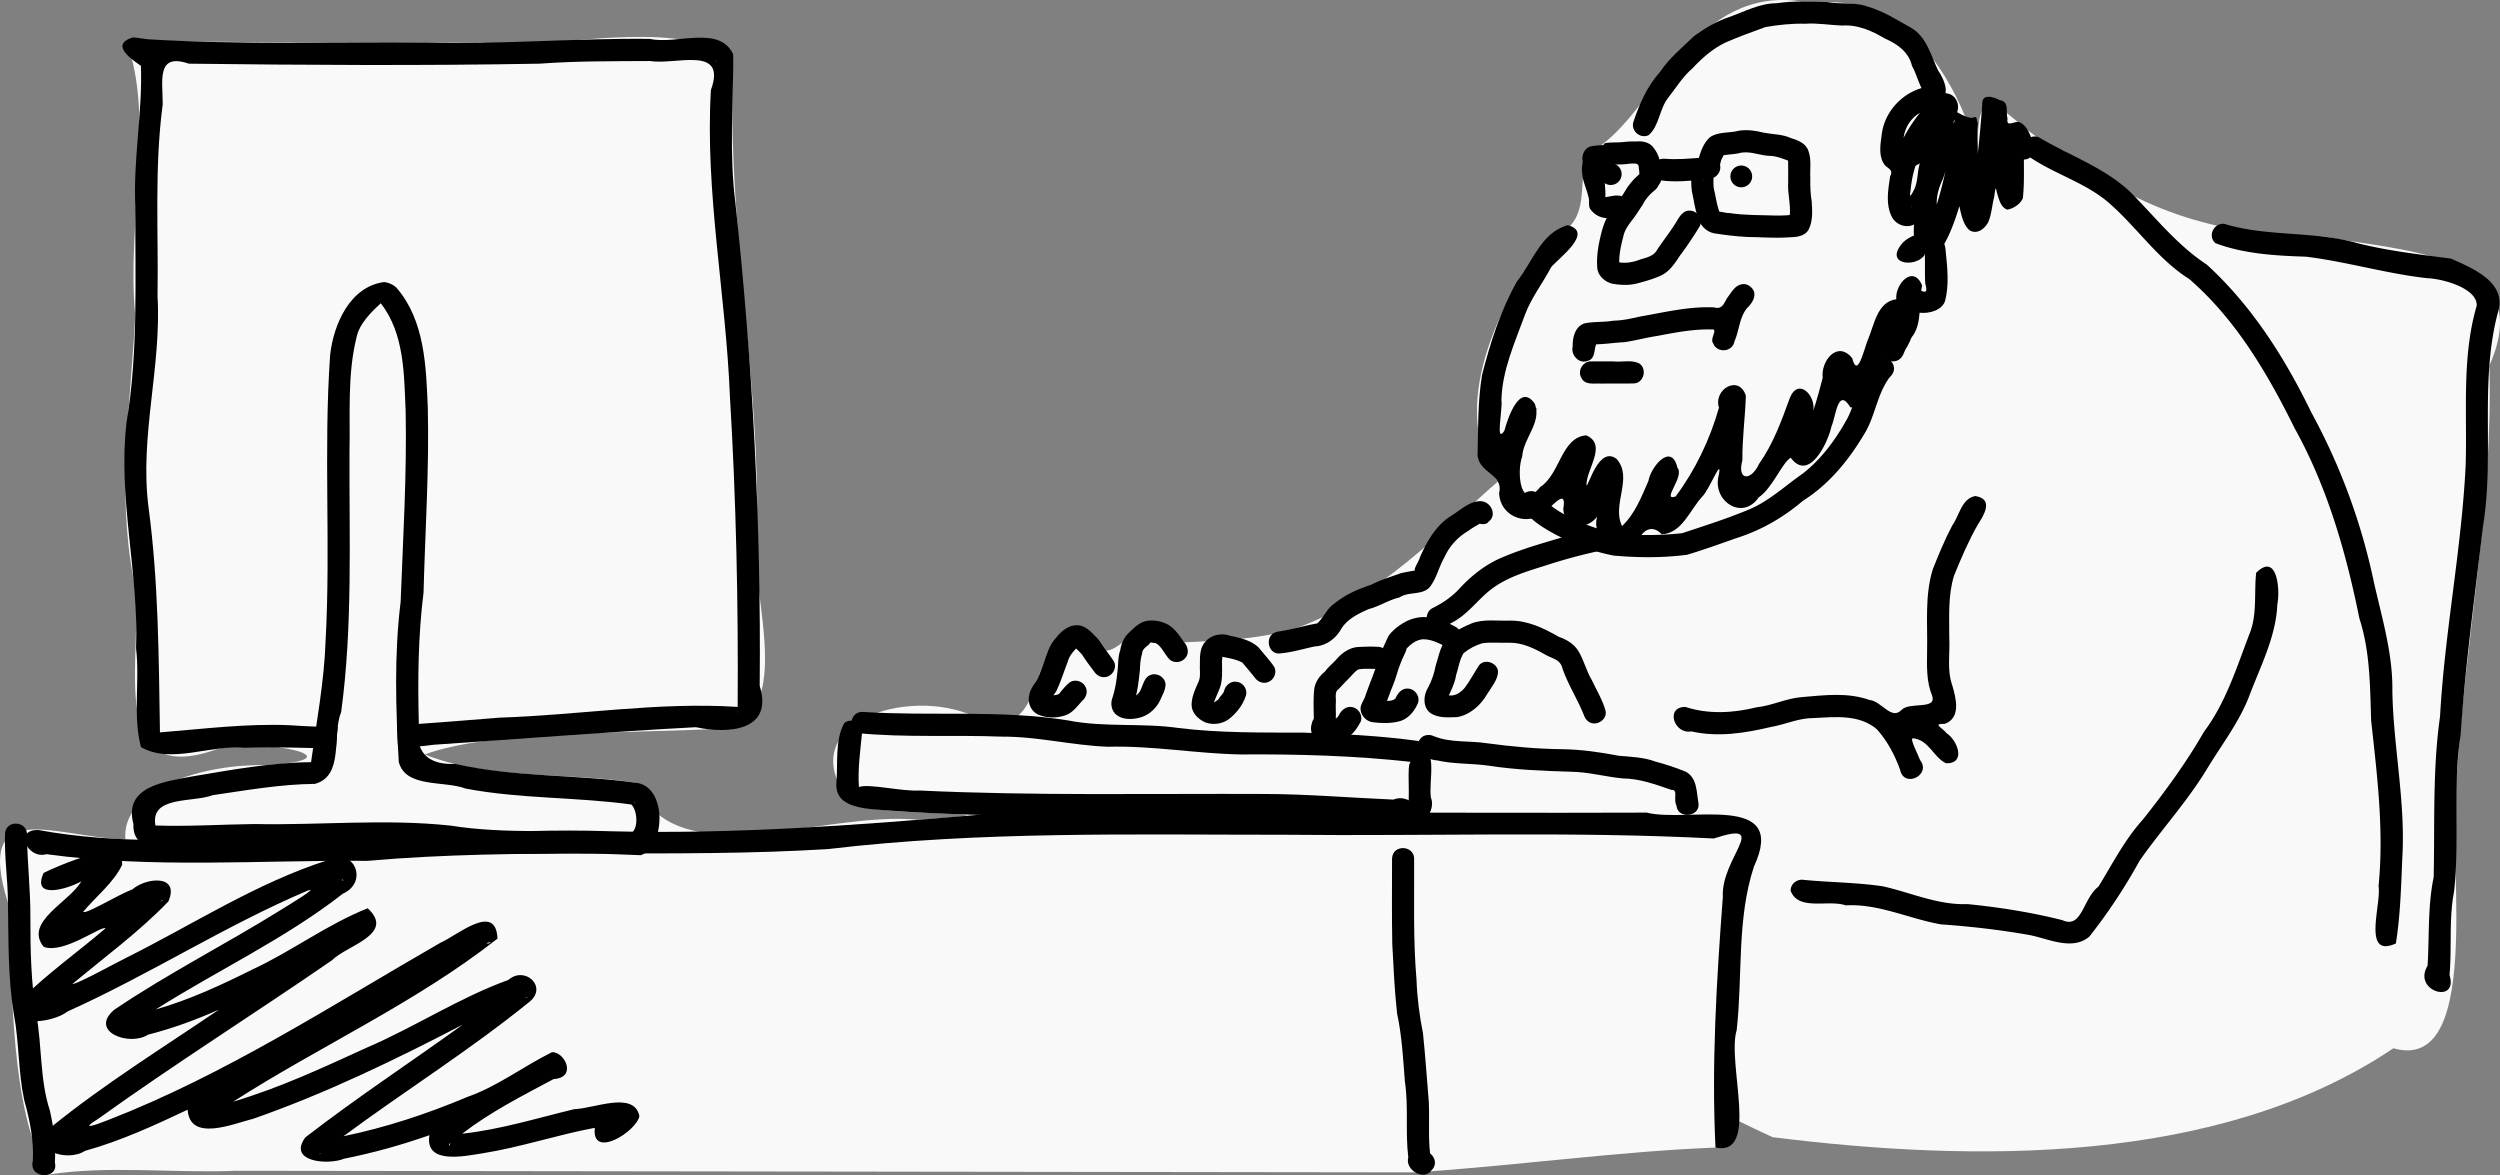 <?xml version="1.0"?>
<svg xmlns="http://www.w3.org/2000/svg" width="1701.881" height="800" viewBox="0 0 1701.881 800">
  <rect x="0" y="0" width="1701.881" height="800" fill="#808080" stroke="none"/>
  <path d="M1226.588 1.022c-71.488-11.036-98.99 70.362-136.483 97.768-25.575 11.085 2.515 51.116-35.83 63.853-34.697 42.79-68.94 116.528-34.624 165.161-38.198 33.427-80.876 79.084-136.168 99.474-27.229 8.81-60.108 9.062-77.26 9.972-34.083-43.3-44.795 39.845-73.032-11.623-39.577 17.11-16.358 85.366-74.15 60.314-47.092-18.136-123.043 9.65-78.137 62.531 30.383 7.287 126.677 4.177 44.16 9.57-65.124-6.379-166.125 39.898-192.482-25.223-47.43-7.431-98.948-1.582-143.483-19.223 44.61-16.246 132.335-14.257 193.137-17.152 70.242-1.424 20.478-106.39 33.246-152.886-.676-102.41-21.363-203.804-16.229-306.256-48.568-24.207-115.011-4.136-170.802-8.195-80.743.406-162.933-.298-242.732-1.513 20.22 51.804.15 125.456 6.362 187.076-3.097 59.638-12.68 119.134-1.303 178.684 9.548 45.572-23.29 146.046 57.793 116.322 31.068-7.718 98.397 7.158 32.46 11.186-42.05-.995-98.42 15.813-95.686 50.443-46.46-.723-103.207-30.744-79.96 43.185 3.586 59.77 1.104 139.083 27.194 185.168 40.94-6.495 85.614-.866 128.004-2.656l802.776 1.088c66.404-4.303 139.04-14.344 204.49-16.883 43.164-13.062-38.422-42.79 38.817-7.081 136.468 17.086 303.74 19.49 422.63-60.51 64.87 18.542 34.252-146.851 43.269-186.827 5.905-92.848 24.75-184.64 22.099-277.96 34.138-76.648-61.157-77.78-111.784-87.587-68.817-.015-125.479-16.292-177.96-58.597-33.654-8.949-60.261-67.646-58.575 2.35-8.883-33.55-29.035-76.143-67.17-97.796-16.519-6.765-35.076-5.526-52.587-6.177zm-134.206 96.512l-.628.078z" fill="#f9f9f9"/>
  <path d="M90.667 25.444c-17.47 5.002 1.403 16.48 5.262 19.397 1.14 32.243-5.418 64.096-3.77 96.355-.268 48.956 2.075 98.104-6.047 146.613-5.958 51.344 8.457 102.208 6.518 153.603 2.667 22.26-2.336 45.429 3.299 67.142 20.305 11.865 47.494-1.766 70.519.471 20.735-.68 41.517.145 62.273.55.411-4.91.618-9.922 1.178-14.685-10.783-.038-21.561-.376-32.354-1.178-29.698-1.3-59.176 2.52-88.66 4.87-.82-51.132-.974-102.414-7.774-153.21-6.23-48.162 8.935-95.59 6.126-143.787.692-43.554-2.234-87.28 3.534-130.594.055-15.78-4.626-35.3 17.747-27.642 79.593.953 159.223 1.428 238.807 0 25-1.864 50.101-1.648 75.152-1.806 17.386 2.915 52.666-11.051 41.463 19.789-4.061 69.845 10.22 138.994 12.957 208.651 4.228 70.325 5.76 140.802 5.262 211.243-54.015-3.495-107.818 5.551-161.77 7.303-23.35 1.782-46.736 3.903-70.126 5.183.196 5.15.444 10.331.707 15.47 8.122-.43 16.236-1.104 24.344-2.198 59.475-4.03 118.9-8.774 178.417-11.937 21.75 4.662 53.031 2.773 43.427-28.192 1.029-109.615-4.77-219.27-16.491-328.25-4.32-33.677-1.608-67.555-1.414-101.303-9.05-20.597-38.738-6.744-56.855-10.837-50.697-.558-101.244 3.857-151.953 2.592-63.04-.516-126.225 1.466-189.176-2.278-3.556-.276-7.047-1.088-10.602-1.335zm396.493 16.02c-.003-.056.116-.052.55 0 .809.629-.541.168-.55 0zm14.92 442.275c.128.768-.752 2.786 0 0z"/>
  <path d="M261.546 192.004c-23.329 2.99-34.549 28.873-36.824 49.8-4.514 64.67.462 129.611-3.071 194.31-.922 27.821-6.212 55.237-9.892 82.728-27.408.26-54.528 5.266-81.486 9.816-18.028 3.476-46.356 6.607-39.44 32.28-.925 21.807 26.1 15.475 39.808 16.237 48.02-1.566 96.08-1.498 144.107-2.259 33.652 1.385 67 7.568 100.794 6.044 20.269-.47 40.473.456 60.69 1.224 16.939-5.801 18.128-47.405-3.63-49.342-40.718-5.73-82.376-3.624-122.603-12.822-19.215.956-28.282-8.72-24.892-27.755-.757-29.676-.473-59.374 3.218-88.86 1.091-41.897 3.917-83.743 2.905-125.688-1.157-28.073-1.953-59.583-21.404-81.913-2.243-2.135-5.211-3.457-8.28-3.8zm-2.356 14.45c16.222 20.661 15.874 48.734 16.962 73.737.844 43.248-1.788 86.425-3.43 129.605-4.445 36.099-3.305 72.668-1.261 108.866 4.646 17.987 30.724 12.561 45.526 18.163 37.184 7.091 75.326 5.668 112.758 10.837 5.443 4.813 5.75 26.256-8.314 19.004-38.176-2.17-76.724 1.38-114.704-4.628-44.444-4.791-89.136-.158-133.707-1.076-22.401.282-44.789 1.77-67.197.992-3.767-20.438 25.426-15.444 39.03-20.653 23.08-3.34 46.15-7.472 69.522-7.672 20.16-5.52 11.412-33.28 17.88-48.947 7.916-58.49 5.408-117.62 5.663-176.497.563-26.03-1.551-52.728 4.711-78.176 1.861-10.002 11.049-18.408 16.561-23.555zm172.842 339.323c.766-.21-.077 2.351 0 0zm-327.622 5.026l-.864.314.864-.314zM1344.696 337.675c-9.373 1.636-10.836 13.392-15.742 20.123-5.064 9.586-9.202 19.677-13.193 29.728-5.598 18.046-3.464 37.013-3.889 55.58-.095 10.254-.607 20.768 3.435 30.454 3.312 9.962-15.151 3.96-20.784 9.681-7.03 7.386-13.67-6.024-21.824-6.708-14.74-5.345-30.776-3.268-46.032-1.982-10.602.788-20.281 5.83-30.877 6.954-15.781 3.892-32.764 4.904-48.384-.24-14.012-.215-7.898 18.811 3.998 16.643 17.885 4.083 36.351 1.21 53.928-2.972 9.914-1.664 19.15-6.21 29.372-6.112 14.56-.737 30.945-2.64 42.936 7.584 7.128 7.893 12.217 17.54 15.831 27.533 2.593 12.995 21.71 3.658 13.568-6.61-1.285-3.656-6.942-14.181-4.974-14.74 10.978.812 14.054 13.02 22.77 17.03 13.853.254 7.744-15.682.239-20.555-2.685-3.584-9.99-6.506-1.142-6.31 11.303-4.073 7.565-17.81 4.972-26.541-3.652-10.487-1.283-21.872-1.955-32.769.084-13.903-.912-28.024 3.247-41.517 4.79-11.777 9.793-23.57 16.12-34.646 4.096-6.428 11.277-17.515-1.62-19.608zM1078.26 486.866c-4.268-10.845-10.794-20.658-14.58-31.702-1.423-6.402-6.773-6.661-11.606-9.439-7.59-4.324-15.875-8.42-24.84-8.168-6.03.18-12.121-.466-18.098.314-4.6 1.403-9.085 3.692-12.778 6.776-2.843 4.4-3.467 10.062-5.14 15.047-.917 6.373-4.43 11.971-6.64 17.862 1.115-2.456-4.403-5.485.694-4.384 4.79 1.302 9.037-1.55 11.978-5.09 3.57-4.881 6.426-10.257 9.7-15.295 4.132-4.824 13.004-1.288 12.861 4.995-.576 5.557-4.541 10.03-7.365 14.646-4.362 7.582-11.619 14.178-20.418 15.755-6.098.205-12.89.769-18.234-2.708-5.464-4.26-4.902-12.382-1.449-17.734 2.336-4.497 3.995-9.25 4.905-14.235 2.342-7.11 3.348-15.502 9.554-20.493 4.29-3.908 9.708-6.367 14.988-8.634 8.309-3.15 17.38-1.563 26.043-1.889 11.967-.195 23.114 5.128 33.235 10.996 5.18 1.782 10.18 4.638 13.213 9.378 3.908 6.241 5.468 13.655 9.278 19.976 3.218 6.982 7.425 13.621 9.434 21.089 1.33 6.297-6.97 11.1-11.875 7.119-1.38-1.033-2.326-2.562-2.86-4.182z"/>
  <path d="M983.11 439.641c-4.434-2.254-9.236-4.51-14.302-4.46-4.427.213-8.214 3.106-11.179 6.18-.818 3.449-2.955 6.457-4.06 9.836-2.111 4.902-3.128 10.197-5.217 15.118-2.42 5.636-4.2 11.525-6.602 17.168 1.27-2.673-2.882 5.262-.784 1.17.902-2.918-.526-6.193-3.122-7.701 3.933-.302 8.692 1.28 12.022-1.298 1.492-3.523 4.363-7.34 8.677-6.886 5 .168 8.693 5.913 6.467 10.47-2.48 5.634-7.105 10.84-13.392 12.042-5.533 1.26-11.316 1.094-16.91.394-5.198-.484-9.419-5.757-8.322-10.932.696-2.61 2.541-4.719 3.185-7.378 2.661-7.923 6.29-15.5 8.384-23.619 2.04-5.718 4.705-11.197 7.202-16.722 2.545-3.665 6.194-6.538 9.982-8.852 4.74-2.841 10.203-4.405 15.75-4.047 7.047.55 13.816 3.198 19.968 6.585 4.04 2.128 5.195 7.958 2.111 11.394-2.317 3.033-6.71 3.458-9.858 1.538z"/>
  <path d="M937.12 455.31c-4.233.146-8.58-.404-12.73.495-3.082 2.222-5.293 5.495-8.155 8.01-1.983 2.114-3.906 4.325-6.05 6.272-1.565 2.334-.49 5.897-.84 8.768-.187 5.073.615 10.302-.798 15.243-.508.9-1.903 5.439-1.05 2.044.883-2.082-3.23-4.102-2.342-4.53 2.399-1.276 5.553-2.649 6.705-5.496 1.655-2.956 4.836-5.448 8.397-4.753 4.577.604 7.86 5.899 5.873 10.2-2.199 4.033-4.85 8.139-8.943 10.487-5.17 3.592-11.975 6.397-18.192 3.902-5.003-2.058-7.756-8.232-5.974-13.332.462-2.903 1.629-2.293 1.341-5.072-.09-6.036-.323-12.107.277-18.125.552-4.881 3.502-9.24 7.304-12.22 2.401-3.278 5.641-5.78 8.296-8.844 3.886-4.441 9.323-7.967 15.404-7.956 4.44-.213 8.92-.351 13.35-.001 4.457.589 7.244 5.665 5.74 9.804-.972 3.265-4.303 5.222-7.614 5.104zM854.58 461.769c-2.848-3.614-5.832-7.147-8.782-10.658-4.56-2.5-9.838-3.123-14.839-4.277.496.195.394.312.117.553 2.023-2.335.426 2.62.836 3.747-.036 5.581.465 11.278-1.324 16.675-1.052 3.016-2.515 5.87-3.628 8.866-.926 1.153-.492 4.799-.867 1.693-1.143-1.652-.163-.448.894-.316-.855-.163 2.573-1.284 3.102-3.029 1.174-1.713 2.95-3.03 3.367-5.177 1.069-3.624 4.778-6.476 8.631-5.652 4.289.588 7.396 5.259 6.021 9.429-2.018 6.315-6.304 11.777-11.47 15.853-4.513 3.346-10.798 4.228-16.067 2.31-4.74-2.092-9.217-6.299-9.373-11.804-.043-5.662 2.513-10.811 4.696-15.882 1.595-3.533.742-7.51.939-11.26.046-5.398-.307-11.575 3.608-15.842 3.902-4.788 10.863-6.233 16.595-4.3 7.077 1.562 14.845 3.087 20.134 8.462 3.3 4.117 6.895 8.023 9.95 12.33 2.453 3.767.412 9.186-3.71 10.737-3.11 1.388-6.764.133-8.83-2.458zM794.41 446.745c-2.438-3.028-4.144-7.105-7.72-8.932-1.456-.083-4.347-.936-3.85.119-1.875 2.223-5.344 3.659-5.317 7.005-1.106 3.502-1.4 7.15-1.494 10.8-.85 7.911-1.66 15.949-4.336 23.49-.803 3.118.541-2.077-.986-2.751-.597-1.178-3.312-2.386-.42-2.226 3.598.152 5.809-3.17 6.872-6.175 1.386-3.186 2.373-7.274 6.053-8.567 4.572-1.89 10.402 1.835 10.233 6.878-.207 3.54-2.128 6.699-3.471 9.909-2.785 6.01-8.16 10.925-14.711 12.386-5.363 1.263-11.83 1.312-16.04-2.766-2.646-2.769-3.28-6.969-2.034-10.525 1.786-5.58 2.882-11.346 3.376-17.181.858-5.174.254-10.574 2.06-15.589.66-4.735 2.793-9.304 6.493-12.424 3.249-3.174 6.713-6.553 11.342-7.467 4.827-.881 9.952.127 14.322 2.284 4.964 2.775 8.152 7.733 11.402 12.234 2.323 2.742 3.436 7.002 1.147 10.106-2.433 3.769-8.36 4.588-11.478 1.207a9.806 9.806 0 01-1.443-1.815zM745.428 457.961c-2.991-4.06-6.108-8.05-8.783-12.314-1.72-1.91-3.584-3.7-5.366-5.538.075.932 3.378-.103 1.32 1.345-2.435 2.599-4.822 5.403-5.683 8.953-2.483 6.253-4.433 12.72-7.258 18.833-.855 2.518-4.317 5.575-4.143 7.358.752-1.647-3.368-4.134-.015-3.37 2.549.307 5.69-.325 6.129-1.773 1.986-2.332 3.92-4.784 6.331-6.694 3.563-2.741 9.126-1.132 10.996 2.854 1.793 3.234.41 7.312-2.314 9.558-3.41 3.714-6.48 8.161-11.501 9.808-5.828 1.98-12.466 1.929-18.175-.426-5.002-2.154-7.665-8.106-6.296-13.325.586-3.85 3.032-6.953 5.148-10.06 2.786-5.842 4.598-12.09 6.987-18.1 1.248-3.949 3.23-7.643 6.014-10.72 3.427-4.532 8.36-8.743 14.345-8.72 5.036-.02 8.965 3.751 12.138 7.228 2.53 2.109 4.164 4.954 5.981 7.629 2.334 3.337 4.984 6.481 7.077 9.967 2.247 4.442-1.326 10.117-6.16 10.495-2.607.313-5.139-1.014-6.774-2.988zM870.14 429.922c8.997-1.236 17.679-3.998 26.603-5.551 4.33-3.944 6.461-10.034 11.519-13.408 7.32-6.033 16.098-9.914 25.039-12.827 6.493-3.386 13.55-5.478 20.381-7.938 2.778-.67 10.251-2.041 10.3-1.802-3.023.826 2.273-6.77 2.66-9.074 4.649-10.595 10.631-21.198 20.524-27.727 6.521-3.804 12.465-10.181 20.418-10.415 7.252-.14 12.112 9.608 5.482 14.209-2.221 3.68-13.203-1.264-5.371.805 1.6-.68-6.144 3.448-7.81 5.001-7.258 4.148-13.071 10.424-16.515 18.06-3.864 6.633-5.371 14.56-10.213 20.592-5.33 5.589-14.207 2.654-20.323 6.833-7.315 1.646-13.649 5.99-20.892 7.897-7.442 3.223-15.472 7.11-19.48 14.572-3.808 6.042-10.076 10.57-17.383 10.9-8.188 1.723-16.33 4.294-24.72 4.825-7.532-.233-9.198-12.125-2.024-14.419l.863-.3.941-.233zM975.202 413.966c6.861-3.371 13.222-7.703 18.4-13.36 8.586-9.327 18.876-17.232 30.754-21.86 13.656-5.729 28.007-9.57 42.156-13.858 9.319-2.34 18.672-4.573 28.042-6.687 6.075-1.29 10.91 6.259 7.585 11.335-2.95 4.49-9.034 3.875-13.573 5.538a376.079 376.079 0 00-36.516 9.923c-12.277 3.877-24.994 7.572-35.574 15.16-9.815 7.04-16.634 17.646-27.456 23.382-4.356 2.33-9.838 6.938-14.712 3.14-4.396-3.142-3.94-10.198.894-12.713z"/>
  <path d="M1047.838 336.89c6.54 6.853 14.036 12.524 22.916 15.89 9.235 5.137 19.667 8.189 29.942 10.516 14.77 1.263 29.747 1.295 44.485-.346 15.52-5.148 31.203-10.076 46.279-16.468 13.276-5.753 23.843-15.792 35.575-23.954 12.957-9.966 22.777-23.545 30.606-37.746 6.012-11.956 7.849-25.803 16.387-36.513 4.27-12.974 22.337-.577 12.375 8.548-8.696 11.523-9.768 26.556-17.339 38.708-10.583 17.79-24.036 34.301-41.75 45.4-13.258 11.36-28.624 20.173-45.302 25.407-11.137 3.92-22.246 7.982-33.56 11.332-16.507 2.165-33.355 2.017-49.924.555-14.294-2.74-28.025-8.092-40.782-14.988-8.97-4.902-19.824-11.642-23.144-21.587.063-6.605 8.937-9.94 13.236-4.755zM1389.161 94.175c20.553 12.085 43.664 20.016 61.284 36.747 16.774 17.004 31.654 35.978 51.854 49.225 30.593 27.944 53.075 63.391 71.066 100.472a421.674 421.674 0 0142.71 115.878c5.51 24.435 12.909 48.59 12.53 73.89.632 38.057 9.09 75.632 6.758 113.817-.8 19.367-1.34 39.197-4.367 58.058-23.295 10.549-9.735-26.756-11.789-39.16 3.768-37.604-.957-75.186-5.048-112.552-.76-23.348-.668-46.995-7.967-69.447-9.08-44.81-21.7-89.212-44.03-129.403-18.418-37.276-40.007-74.113-71.69-101.641-21.796-13.725-35.95-35.671-55.164-52.236-16.794-14.293-38.631-19.814-56.213-32.734-5.176-6.414 3.14-15.546 10.066-10.914z"/>
  <path d="M1227 598.885c18.245 1.836 36.65 1.785 54.77 4.477 19.147 4.302 37.594 12.881 57.602 12.103 21.771 2.188 43.382 5.575 64.592 10.938 13.497 6.132 13.893-14.68 24.546-22.814 9.546-15.478 17.8-31.835 30.055-45.43 15.207-19.126 29.625-38.82 41.813-60.038 14.782-19.64 22.149-43.563 30.844-66.287 5.566-13.385 3.142-28.009 4.673-41.908 14.302-14.187 16.42 11.404 14.417 21.396-.928 22.354-11.72 42.616-19.407 63.188-7.042 17.887-18.85 32.893-28.658 49.224-13.386 21.997-30.926 41.112-45.667 62.12a378.448 378.448 0 01-34.152 51.624c-11.971 10.427-29.107.855-42.642-1.262-19.377-3.362-38.934-5.577-58.516-6.951-21.723-3.793-42.306-14.217-64.817-12.929-11.758-4.143-32.184 4.078-37.45-9.912-.169-4.364 3.801-7.758 7.996-7.539zM1516.075 152.962c29.077 8.242 59.787 4.32 88.848 12.6 20.895 5.277 42.373 7.673 63.633 10.506 14.867 6.68 38.467 16.139 31.86 36.773-12.573 47.539-2.165 97.304-10.125 145.498-5.495 47.2-12.09 94.277-15.186 141.714-5.61 35.495-.522 71.58-4.533 107.104-3.821 20.047-1.046 40.565-3.478 60.726-4.854-7.267-11.434-9.527.438-4.058 6.147 20.3-25.473 10.869-14.957-6.342 1.276-20.083.01-40.42 4.155-60.293.812-36.523-.826-73.19 4.343-109.505 3.12-57.06 14.568-113.346 17.41-170.407 1.19-36.412-2.792-73.73 7.541-109.203.545-11.604-22.475-18.262-33.626-18.689-27.881-3.072-54.832-11.26-82.658-14.655-20.647-.658-42.16-1.874-61.548-9.185-6.27-5.352.222-15.86 7.883-12.584zM1126.518 129.486c-3.365 2.748-6.354 5.97-8.251 9.908-2.478 3.592-4.701 7.347-7.429 10.767-2.462 3.254-4.889 6.602-5.75 10.745-1.701 6.589-3.218 13.36-2.728 20.217.215-1.5-2.371-3.277.645-2.41 4.458.544 8.885-.327 13.056-1.869 4.314-1.475 9.62-2.245 11.954-6.694 4.448-6.772 9.613-13.05 13.723-20.045 1.891-3.182 4.438-6.995 8.673-6.698 5.266-.001 9.2 6.243 6.52 10.909-4.19 6.768-8.544 13.444-13.373 19.783-3.33 5.083-6.804 10.418-12.403 13.25-5.324 2.529-11.075 4.111-16.764 5.61-5.412 1.411-11.157 1.136-16.625.206-5.103-1.189-9.777-5.173-10.4-10.582-.752-8.68 1.005-17.311 3.171-25.667 1.36-4.17 2.627-8.484 5.517-11.91 4.015-5.551 8.052-11.107 11.487-17.045 3.025-4.305 6.654-8.344 11.084-11.223 5.08-3 11.9 2.11 10.84 7.787-.29 1.963-1.455 3.697-2.947 4.961zM1186.617 193.418c-5.402.344-7.953 5.7-10.868 9.453-2.177 3.768-3.474 7.955-8.732 6.403-16.987-.854-33.662 3.295-50.283 6.17-6.09 1.342-12.166 2.782-18.447 2.853-6.476 1.176-13.142.495-19.58 1.835-6.445 2.036-8.278 9.687-8.077 15.691-1.525 5.913 4.512 12.44 10.509 9.695 5.207-1.423 3.908-8.829 5.6-11.142 6.322-.098 12.543-1.16 18.844-1.41 7.456-1.052 14.727-3.088 22.176-4.21 12.372-2.293 24.818-4.834 37.469-4.482 4.736-.537-1.528 6.38.993 9.38 2.522 6.937 13.289 6.145 14.514-1.298 3.355-7.478 3.296-16.35 8.762-22.84 3.649-3.348 7.15-9.385 2.818-13.682-1.485-1.536-3.512-2.614-5.698-2.416zm-103.03 52.614c-5.743-.502-10.061 6.205-7.044 11.22 2.536 5.205 8.879 3.53 13.515 3.89 7.359-.119 14.729.077 22.076-.131 6.897-.117 9.391-9.916 3.741-13.62-5.245-2.568-11.506-.791-17.186-1.346-5.034-.005-10.068.002-15.102-.012z"/>
  <path d="M1111.386 96.277c-3.924-.053-7.787.808-11.719.673-2.64.04-5.302.104-7.897.646 1.703-.807-.355 1.872-1.669 1.185-2.854.328-5.804.336-8.545 1.266-3.476 1.947-5.03 6.262-4.083 10.051-.403 2.452-.853 4.873-.443 7.37.283 5.756 3.045 10.955 4.292 16.51 1.06 2.808-.459 6.248 1.515 8.727 6.464 8.118 14.575 5.366 19.073 5.437 4.008-.128 7.35-3.854 7.02-7.85-.022-3.945-3.591-7.234-7.496-7.174-2.926-.24-5.716.835-8.603 1.089.352-5.437-.88-10.84-.522-16.265.57-2.52.378-5.708 3.78-5.2 1.171-.126 2.92-.477 2.183-.759 3.828.045 7.658-.037 11.45-.592 2.55-.028 6.175-.876 5.89 2.9.653 2.988.118 6.121.992 9.053 1.456 4.72 7.918 6.378 11.674 3.35 3.153-2.297 3.105-6.559 2.797-10.052-.356-5.934-1.9-12.047-5.862-16.64-2.66-3.219-7.036-4.031-11-3.725-.942 0-1.884-.007-2.827 0zm5.105 15.078h.078z"/>
  <path d="M1133.64 108.09c8.07.663 16.14-.122 24.176-.706 2.217-1.052 9.153 2.093 9.046 6.755-.043 5.672-1.25 11.493.475 17.075.997 4.537 1.635 9.882 3.574 13.705-2.165-1.86 4.695.449 6.22.09 10.494 1.621 21.133 1.364 31.71 1.719 4.284.082 8.574-.166 12.827-.578-2.698-.286-4.435 5.725-3.31.85.86-7.69-1.583-15.25-1.056-22.953-.034-5.12.085-10.245-.054-15.36-.531-1.099-.464-.087 1.764 1.333-4.943-1.854-9.882-4.024-15.274-3.958-6.762-.548-13.453-3.715-20.26-1.687-3.898.815-7.937.669-11.8 1.665 2.158-.789 2.175-1.514.596 1.864-1.022.8-1.528 7.119-1.59 3.7 1.894 5.03-2.694 10.686-7.98 9.938-5.808-.472-7.923-7.352-6.68-12.27 1.497-5.711 3.495-11.848 8.044-15.868 5.8-4.01 13.32-2.636 19.833-4.453 5.694-.822 11.408-.002 16.936 1.405 6.213 1.177 12.736.965 18.58 3.742 4.91 1.438 10.3 3.704 11.823 9.11 1.97 5.709.813 11.845 1.142 17.752-.13 5.444.048 10.883.952 16.26.382 6.375.897 13.303-2.146 19.133-2.838 4.926-8.908 5.08-13.924 5.23-9.304.651-18.63-.189-27.94-.274-7.564-.388-15.102-1.34-22.576-2.498-5.5-1.155-9.693-5.748-10.968-11.142-2.094-5.587-2.659-11.604-4.021-17.388-.689-4.862-.553-10 .14-14.733-.31 4.212 5.57 7.692 7.952 6.712-9.795.845-19.774 1.912-29.56.478-5.964-1.31-7.281-10.099-2.274-13.352 1.619-1.145 3.678-1.503 5.624-1.296zM1112.17 82.294c4.09-11.983 9.354-23.88 17.939-33.378 6.305-9.397 15.104-16.618 23.193-24.391 7.353-5.268 15.106-10.076 23.748-12.884 10.56-3.711 20.797-9.379 32.266-9.44 11.422-1.642 23.067-1.286 34.553-.793 9.117 1.7 18.597-.168 27.478 3.002 10.757 2.993 20.098 9.311 29.794 14.604 10.467 6.17 13.25 18.628 18.163 28.812 4.315 6.196 10.245 19.693-2.052 20.668-9.942-2.669-10.997-15.76-15.658-23.599-2.161-9.437-9.904-14.951-18.296-18.586-8.859-5.297-18.822-9.726-29.374-8.904-8.368-.333-16.635-1.838-25.043-1.253-9-.235-18.016.73-26.854 2.21-9.225 3.362-18.556 6.676-27.51 10.637-8.68 4.153-15.857 10.546-22.365 17.522-6.66 5.64-11.191 13.272-16.557 20.047-6.01 7.61-6.017 19.112-13.252 25.438-6.047 2.84-12.801-3.462-10.173-9.712z"/>
  <path d="M1308.572 59.84c-14.18 3.899-25.56 16.535-27.512 31.192-.894 7.065-2.58 15.276 2.069 21.422 2.57 2.525 5.847 3.324 3.616 7.47-1.362 9.087-3.228 19.16 1.149 27.724 2.723 5.3 9.673 7.935 15.103 5.17-.43 6.696-.55 14.762 5.438 19.207 4.664 3.175 11.082.91 13.807-3.75 5.337-8.615 8.645-18.305 11.617-27.943 1.264 5.717 2.363 12.148 6.792 16.334 5.272 3.405 10.845-1.161 13.075-5.968 1.978-4.957 2.37-10.47 3.562-15.674.755-2.422.985-10.485 1.98-4.321 1.445 4.29 2.348 10.144 7.054 11.98 4.316-.508 9.364-4.076 10.765-7.86.9-8.708.709-17.476.67-26.217 6.371-.005 9.22-7.714 5.89-12.638-1.96-4.853-3.782-10.488-8.95-12.81-3.087-1.082-9.233 3.954-8.035-2.391-1.39-4.535 1.337-11.73-5.224-12.52-3.935-2.186-12.353-4.912-11.99 2.472a859.703 859.703 0 01-3.103 34.275c.056-7.082-.779-14.238.148-21.259-1.352-1.462.213-5.348-3.601-3.565-3.174.472-8.967-2.842-10.609-3.825 2.094-5.382-1.003-12.032-7.023-12.759-4.27-1.768-8.633 6.287-9.378-.398-1.479-2.477-4.473-3.813-7.31-3.348zm-1.57 17.04a101.599 101.599 0 00-11.151 16.963c.938-6.914 4.955-13.567 11.15-16.962zm23.559 4.477c.073 2.852-1.549 3.125 0 0zm-23.638 29.84c-1.814 5.903-1.166 12.48-3.944 18.001-1.396 2.833-3.492 6.556-2.462 1.351.56-5.997 1.58-11.981 3.5-17.702.975-.539 1.952-1.075 2.906-1.65zm17.434 5.498c-1.684 7.555-3.525 15.085-5.89 22.46-.263-6.143 1.55-11.79 4.114-17.277.63-1.714 1.202-3.45 1.776-5.183zm-23.323 23.559c.657 1.15.097.907 0 0zm17.119 20.496c1.243 1.987-.21.511 0 0z"/>
  <path d="M1067.253 153.29c-18.056 4.926-23.897 24.944-34.474 38.164-11.274 19.81-18.25 41.869-23.873 63.845-2.972 18.11-2.61 36.654-3.063 54.891 1.506 12.367 17.911 12.458 14.685 25.68.938 16.877 20.96 23.216 32.197 11.621 5.944-4.885 13.896-14.817 11.465-.863 1.087 14.163 16.4 14.23 23.088 5.026-4.926 16.452 18.318 29.881 28.584 15.077 3.914-7.563 10.141-8.69 15.392-2.984 13.88-.736 19.203-16.75 27.564-25.679 4.916-4.586 14.626-30.077 10.837-12.8-2.89 16.772 16.969 28.93 27.563 13.35 9.324-6.173 16.117-23.917 21.831-27.014 12.348 16.712 25.252-9.862 27.721-21.282 3.12-7.173 4.334-27.06 12.879-13.035 16.63 2.165 18.189-20.323 22.773-31.805 1.68-8.524 5.36-18.506 15.156-12.643 6.879-4.374 8.547-11.968 9.188-19.946 7.022.75 15.176-1.82 17.355-7.932 2.85-11.077 1.553-22.937.393-34.238-.93-16.165-20.235-14.146-28.977-5.733-13.604 15.072 8.34 17.48 14.449 8.874.851-6.416.099 12.158.628 19.004 1.802 6.566.148 6.184-2.748 5.104.166-1.276.347-2.508.628-3.69-6.108-14.53-18.6-.771-17.59 9.423-12.972 1.713-14.945 17.354-19.319 27.564-2.581 6-7.006 27.114-10.68 12.564-10.075-12.471-21.483 1.878-20.103 13.429-1.405 5.732-4.305 16.083-6.36 22.223 1.6-10.44-10.272-22.668-16.02-8.56-5.636 15.612-11.337 31.26-20.968 44.92-5.438 11.8-15.142 11.459-11.308-2.514-.192-14.707 1.926-29.413 2.356-43.976-4.677-14.631-22.293-4.328-18.298 8.167-6.163 21.632-16.073 42.474-29.526 60.467-10.1 3.378 6.343-13.532 1.256-19.553-4.14-17.617-18.175-.616-19.79 9.03-4.737 10.815-9.133 22.345-17.904 30.627-7.308-14.444 7.803-32.886-3.77-45.704-12.3-9.31-19.376 19.898-20.495 17.983-.165-11.083 14.473-27.751-.157-34.003-17.06 1.293-17.777 26.585-31.333 35.181-13.485 16.811-16.173-10.422-12.25-20.732.827-12.776 13.573-23.186 8.559-36.044-10.261-14.595-18.365 9.835-20.653 18.375-6.436 9.935-.995-15.555-2.042-20.731.49-20.5 9.217-39.402 16.098-58.347 4.34-11.615 12.136-21.4 17.748-32.197 5.186-6.192 29.54-23.828 11.308-28.585zm-20.889 124.39c-.052.014-.118.124-.235.313-.41 3.086.6-.412.235-.314z"/>
  <path d="M1307.42 207.083c-.811 4.54-1.862 9.018-3.24 13.419-.744 2.812-1.671 5.569-2.72 8.281-.63 2.644-2.02 4.94-3.218 7.346-1.165 1.524-1.735 3.237-2.498 4.965-4.318 9.748-18.104 3.64-13.785-6.107.876-1.97 1.575-4.067 2.897-5.797.385-.728.885-1.392 1.28-2.115.44-.808.558-1.753.846-2.627.137-.416.31-.818.465-1.227.99-2.341 1.64-4.8 2.347-7.234 1.255-3.99 2.164-8.058 2.908-12.174 2.313-10.408 17.032-7.137 14.719 3.27zM587.465 484.656c46.44 3.014 93.334-1.615 139.481 5.748 24.869 4.924 50.38 1.59 75.399 5.188 28.133 3.457 56.463 3.052 84.747 3.142 26.092.82 52.308 2.094 78.138 5.645 14.274 6.966 7.107 26.17 8.878 38.62 4.529 11.55-12.353 26.514-16.214 9.978 2.78-9.89-.734-32.209 2.48-34.35-38.33-4.217-76.906-5.32-115.45-5.033-30.337-.496-60.384-6.093-90.776-5.243-24.28-.903-48.052-7.076-72.443-6.889-32.546-1.274-65.347.771-97.739-2.376-7.73-3.041-4.63-15.18 3.499-14.43z"/>
  <path d="M586.79 499.47c-1.221 12.008-2.91 24.303-2.081 36.281 6.795-2.473 29.034 3.12 41.267 2.393 78.534 3.7 157.185 1.985 235.781 2.356 28.996.116 57.902 2.61 86.844 3.819 12.532-5.357 27.358 13.966 9.222 15.932-16.436-1.487-33.043-1.55-49.517-3.177-56.816-2.757-113.722-.99-170.582-1.49-45.056-.047-90.169-.59-135.11-3.99-12.317-1.101-34.49-.985-33.248-18.594 1.18-13.477-1.166-28.974 5.442-40.895 5.381-4.083 13.196.77 11.981 7.365zM976.065 501.143c11.466 4.676 24.1 2.932 36.102 4.82 17.02 2.272 34.133 3.882 51.317 4.05 12.93.19 25.732 2.018 38.407 4.46 8.394.773 16.975.946 24.967 3.95 7.007 1.858 13.951 4.148 20.651 6.886 7.846 4.168 7.353 13.695 8.697 21.218 1.66 9.622-14.18 11.464-14.954 1.83-2.297-4.275 1.34-10.99-3.3-10.6-10.773-3.656-21.667-7.765-33.196-7.84-11.87-1.105-23.46-4.45-35.446-4.556-18.472-.571-36.974-1.257-55.276-4.028-11.887-1.81-24.058-1.004-35.806-3.704-7.348-.379-17.968-7.351-10.95-15.171 2.234-2.392 5.94-2.687 8.787-1.315z"/>
  <path d="M26.532 565.1c53.745 9.92 109.054 6.2 163.463 6.476 75.243.885 150.123-8.313 225.424-5.696 83.868 2.137 167.5-4.052 250.969-11.21 151.503-2.86 303.106-.89 454.656-1.478 27.7 7.095 96.734-14.457 72.957 36.722-11.775 35.814-7.61 74.228-11.736 111.276-6.884 22.563 16.009 86.369-14.443 80.016-2.786-56.931.756-114.004 5.014-170.735-1.46-26.348 33.22-52.673-6.181-39.657-96.666-5.021-193.673-1.495-290.497-2.544-104.148.023-208.511-2.576-312.159 9.715-104.528 6.534-209.458-1.145-313.852 8.053-72.785-.61-146.212 5.352-218.519-4.548-13.159 3.806-22.516-17.474-5.096-16.39z"/>
  <path d="M18.377 568.596c.179 18.667 2.437 37.272 2.298 55.96 0 22.02.386 44.105 4.025 65.877 3.975 21.713 2.328 44.307 9.212 65.483 2.737 11.645 4.073 23.62 3.47 35.59 2.89 11.647-18.163 11.407-15.039-1.283.804-14.068-2.12-27.927-5.865-41.387-4.084-19.063-3.407-38.724-6.927-57.883-4.28-25.265-3.666-50.924-4.157-76.441-.028-15.952-2.61-31.846-1.925-47.79 1.582-9.153 15.516-7.455 14.908 1.874zM962.676 585.248c.155 27.23-.736 54.504 1.613 81.667.44 12.293 1.999 24.48 4.415 36.535 1.619 15.541 2.649 31.149 3.968 46.713.594 13.62-.779 27.364 1.666 40.857-2.953-2.813-10.834-4.856-11.492-4.106 5.807-9.52 19.434 2.155 11.686 9.724-4.863 7.49-18.315-.067-15.832-8.717-2.118-17.177.27-34.592-2.332-51.752-1.179-15.49-2.02-31.037-5.298-46.265-1.745-15.68-2.438-31.483-3.277-47.236-.36-19.46-.183-38.927-.151-58.388.585-9.879 15.638-8.899 15.034.968z"/>
  <path d="M73.626 578.68c-15.03 3.564-29.984 8.798-43.903 15.546-8.61 18.601 16.794 10.8 25.606 5.736-7.515 13.857-39.385 27.58-25.594 44.584 13.407 5.202 39.265-14.58 42.124-12.609-19.013 16.322-39.707 30.828-57.45 48.55-11.537 20.547 21.971 15.894 31.476 8.13 55.658-24.996 107.192-58.388 163.372-82.251 8.937-3.298-13.096 9.946-17.448 12.685-37.625 23.48-77.371 43.54-114.113 68.407-17.328 14.838 10.457 25.121 23.09 16.904 16.57-4.232 32.694-10.116 48.307-17.076-38.28 25.995-77.754 50.435-113.767 79.585-17.108 16.022 10.315 24.665 22.576 16.578 24.22-6.73 47.16-17.291 69.83-28 1.528 22.28 31.041 9.524 44.72 6.145 49.271-17.203 96.395-40.072 142.65-64.099-35.653 25.688-72.426 49.87-107.194 76.758-12.463 16.788 15.61 19.05 26.265 14.565 19.729-3.922 39.178-9.357 58.156-16.014-3.33 20.396 24.298 14.154 36.595 12.25 25.7-4.126 50.468-12.508 76.016-17.276-2.509 21.782 28.202 2.672 30.337-7.943-3.507-17.572-31.375-4.97-44.214-4.79-25.342 6.106-50.429 13.905-76.431 16.738 19.26-14.841 40.887-25.8 62.24-37.183 16.176-1.05 7.678-18.485-1.03-18.345-19.555 9.65-37.042 23.286-57.834 30.55-27.16 11.456-55.297 20.737-84.183 26.706 41.941-31.062 86.379-58.807 126.893-91.746 12.102-10.054-3.388-24.506-14.675-14.66-33.357 12.097-63.266 31.81-95.807 45.83-29.909 13.665-59.881 27.681-91.484 37.017 59.317-38.022 124.343-67.297 179.919-110.982-1.045-25.116-27.264-2.229-38.627 2.697-74.284 42.703-146.69 89.921-226.937 121-8.911 3.523-19.051 6.933-6.165-1.076 52.044-37.405 106.356-71.525 159.109-107.915 9.994-10.18 43.381-17.61 24.285-35.359-27.518 10.91-51.467 29.087-78.291 41.567-21.32 10.669-43.08 20.77-66.065 27.324 42.203-26.705 87.988-48.027 127.476-78.851 17.663-7.868 7.616-31.936-9.918-22.923-48.75 15.5-91.95 43.817-137.466 66.517-10.5 5.264-32.724 17.66-36.854 17.98 22.048-18.433 45.45-35.483 65.403-56.25 8.03-18.472-14.94-16.501-24.493-8.225-10.06 3.775-31.441 17.07-33.543 15.316 8.804-10.646 20.686-19.635 26.622-32.118.241-5.337-3.6-11.032-9.58-9.973zm159.807 20.183c1.135 1.651-2.05-.539 0 0zm-122.191 13.9c-.772.901-4.027 1.19 0 0zm141.823 20.574l-1.806.628 1.806-.628zM40.88 637.89l-1.885 2.2 1.885-2.2zm293.07 3.456c-.288 1.583-5.7.94 0 0zm25.443 37.458c-.857.74-3.945.726 0 0zm-52.85 99.418c-1.263 4.017-1.25.088 0 0zm-262.68 1.492l-.155.864.156-.864zm174.414 5.418c.03.654-1.86.809 0 0z"/>
  <path d="M1192.776 120.094a7.404 7.404 0 11-14.808 0 7.404 7.404 0 0114.808 0zM1103.926 118.524a7.404 7.404 0 11-14.808 0 7.404 7.404 0 0114.808 0z" style="marker:none" color="#000" overflow="visible"/>
  <path d="M432.032 545.777c.766-.21-.077 2.351 0 0zM104.41 550.803l-.864.314.864-.314z"/>
</svg>
